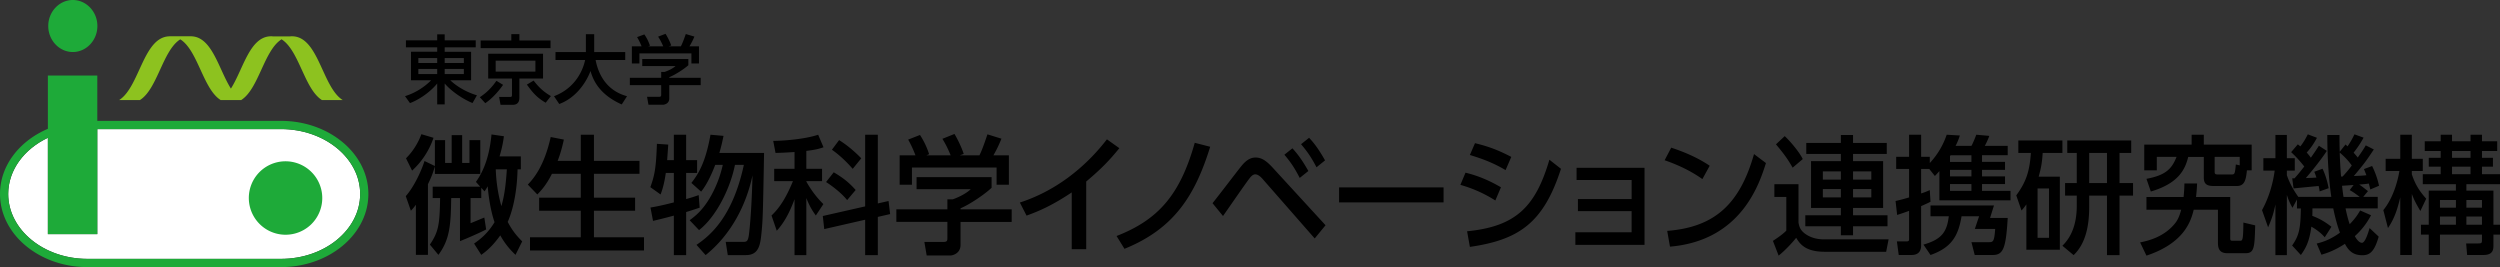 <svg xmlns="http://www.w3.org/2000/svg" width="468" height="50" viewBox="0 0 468 50"><rect x="0" y="0" width="468" height="50" fill="#333333" stroke="none"/><path d="M52.597 48.458H16.365c-8.173 0-14.823-5.448-14.823-12.145 0-4.488 2.989-8.412 7.419-10.515v18.033h9.253V24.168h34.383c8.173 0 14.823 5.448 14.823 12.145s-6.649 12.145-14.823 12.145Z" style="fill:#fff"/><path d="M54.653 6.792c-.118 0-.233.008-.346.018h-3.201a3.907 3.907 0 0 0-.346-.018c-4.005 0-5.211 6.117-7.532 9.796-2.321-3.679-3.527-9.796-7.532-9.796h-4.014V6.8c-4.879.154-5.545 9.516-9.386 11.937h3.888c3.292-2.067 4.253-9.225 7.521-11.346h.09c3.257 2.113 4.224 9.231 7.49 11.324l-.031.022h3.949l-.03-.022c3.281-2.103 4.24-9.279 7.535-11.355a.853.853 0 0 1-.031-.018h.061l-.03.018c3.305 2.083 4.26 9.3 7.567 11.377h3.887c-3.874-2.441-4.516-11.944-9.508-11.944Z" style="fill:#8dc21f"/><path d="M52.597 22.626H18.214v-8.482H8.961v9.969C3.649 26.377 0 30.994 0 36.313 0 43.86 7.341 50 16.365 50h36.232c9.024 0 16.365-6.14 16.365-13.687s-7.341-13.687-16.365-13.687Zm0 25.832H16.365c-8.173 0-14.823-5.448-14.823-12.145 0-4.488 2.989-8.412 7.419-10.515v18.033h9.253V24.168h34.383c8.173 0 14.823 5.448 14.823 12.145s-6.649 12.145-14.823 12.145ZM18.231 4.869c0 2.678-2.07 4.869-4.599 4.869S9.033 7.547 9.033 4.869 11.102 0 13.632 0s4.599 2.191 4.599 4.869ZM48.49 32.304a6.88 6.88 0 1 1 9.729 9.727 6.88 6.88 0 0 1-9.729-9.726Z" style="fill:#1eaa39"/><path d="M81.409 31.099c-.205.816-.524 1.801-1.3 3.385v13.225h-2.256v-9.385c-.434.601-.547.721-.935 1.128l-.958-2.735c1.573-1.776 2.918-4.729 3.511-6.577l1.938.937v-4.849h1.915V30.5h1.23v-5.209h1.961V30.5h1.368v-4.272h2.028v6.336h-8.503V31.1Zm-5.402-1.464a12.419 12.419 0 0 0 2.872-4.513l2.279.672a14.751 14.751 0 0 1-4.012 6.145l-1.14-2.304ZM88.75 45.596c.889-.624 2.53-1.8 3.829-4.008-.684-1.969-1.116-4.585-1.276-6.721-.205.36-.342.576-.593.96l-.615-.672v1.92h-2.006v4.704c.752-.287.935-.384 2.576-1.056l.342 2.232c-1.277.672-4.013 1.848-4.901 2.184v-8.064h-1.642c-.068 5.089-.273 7.776-2.394 10.633l-1.596-1.92c1.687-2.472 1.823-3.912 1.915-8.713h-1.391v-2.136h8.891l-.798-.889c2.006-2.784 2.645-6.12 2.918-8.881l2.325.337c-.137.911-.273 1.943-.821 3.768h3.99v2.425h-.616c-.113 4.92-1.116 8.232-1.846 9.841 1.025 1.944 1.982 2.904 2.712 3.648l-1.253 2.52c-.707-.695-1.778-1.728-2.85-3.648-1.573 2.209-2.827 3.121-3.557 3.648l-1.345-2.112Zm4.058-13.897a29.158 29.158 0 0 0 1.049 6.889c.593-1.992.843-4.152 1.025-6.889h-2.074Zm10.512.84c-1.071 2.136-2.074 3.192-2.735 3.864l-1.778-1.849c.912-.96 3.031-3.24 4.285-8.904l2.463.48c-.206.912-.524 2.352-1.163 3.984h4.331v-4.896h2.462v4.896h8.526v2.424h-8.526v4.464h7.706v2.448h-7.706v4.969h9.37v2.473H99.217v-2.473h9.506V39.45h-7.796v-2.448h7.796v-4.464h-5.402Zm21.319-.168c-.229 1.632-.547 2.928-.98 4.032l-1.915-1.368c.844-2.304 1.071-3.721 1.231-8.112l2.12.144a235.548 235.548 0 0 1-.205 2.904h1.253v-4.752h2.303v4.752h2.052v2.4h-2.052v4.896c1.186-.336 1.596-.48 2.348-.744l.183 2.353c-1.368.456-1.801.6-2.53.815v8.064h-2.303v-7.393a87.815 87.815 0 0 1-3.897.984l-.479-2.496c.867-.145 1.938-.336 4.377-.96v-5.521h-1.504Zm5.744 13.465c2.439-1.656 6.748-5.088 8.868-14.978h-1.665c-.866 4.369-3.487 9.697-6.725 12.218l-1.755-1.849c1.025-.768 2.507-1.872 4.034-4.632a21.427 21.427 0 0 0 2.166-5.737h-1.413c-.456 1.2-1.437 3.553-2.645 5.017l-1.824-1.632c1.368-1.729 2.668-3.912 3.579-9.024l2.439.216c-.159.768-.342 1.704-.775 3.192h8.367c-.205 11.112-.229 12.36-.456 14.713-.229 2.353-.434 4.416-2.941 4.416h-3.396l-.388-2.472h3.123c.729 0 1.026 0 1.209-1.248.228-1.729.547-5.593.684-11.209-1.163 5.496-3.967 11.064-8.776 14.929l-1.71-1.92Zm18.354-17.377c-2.234.144-2.781.144-3.557.168l-.433-2.257c1.847 0 5.95-.312 8.412-1.151l1.003 2.352c-.889.288-1.391.456-3.215.672v3.36h2.941v2.305h-2.941v.072c.434.815 1.551 2.64 3.192 4.224l-1.414 2.137c-.684-.937-1.186-1.776-1.778-3.265v10.681h-2.211V37.292c-.798 2.16-1.801 4.249-3.328 5.905l-.98-2.856c1.847-1.729 3.032-4.057 4.013-6.433h-3.511v-2.305h3.807v-3.144Zm13.222 10.177V25.219h2.371v12.864l2.006-.456.297 2.448-2.303.528v7.152h-2.371v-6.624l-7.659 1.752-.273-2.448 7.933-1.8Zm-5.881-6.385c1.847 1.104 2.826 1.896 4.104 3.312l-1.596 1.896c-1.231-1.536-3.101-2.832-3.944-3.384l1.437-1.824Zm1.003-6.024c1.459.912 2.896 2.112 4.148 3.408l-1.596 1.968c-.501-.552-1.892-2.16-3.897-3.576l1.345-1.8Zm28.544 6.936v1.992c-1.299 1.224-4.012 3.072-5.813 3.84v.192h9.574v2.353h-9.574v4.296c0 1.729-1.642 1.992-1.869 1.992h-4.468l-.434-2.544h3.67c.639 0 .639-.336.639-.769v-2.976h-9.552v-2.353h9.552v-1.872h1.003c.774-.264 2.348-.937 3.374-1.896h-10.145v-2.256h14.042Zm-14.247-4.08a21.69 21.69 0 0 0-1.368-2.952l2.212-.864a14.73 14.73 0 0 1 1.709 3.6l-.523.217h4.559c-.57-1.393-1.003-2.209-1.551-3.097l2.258-.912c.479.769 1.367 2.544 1.732 3.744l-.753.265h3.693c.273-.553.615-1.272 1.505-3.937l2.621.816c-.524 1.271-.82 1.896-1.504 3.12h2.895v5.496h-2.303v-3.216h-15.843v3.216h-2.303v-5.496h2.964Zm31.963 17.57h-2.713V36.02c-3.738 2.496-6.154 3.504-8.457 4.344l-1.254-2.448c6.451-2.088 12.036-6.312 16.3-11.833l2.325 1.656c-1.801 2.208-3.237 3.744-6.201 6.241v12.673Zm5.679-2.473c7.751-3.024 11.877-7.633 14.636-17.449l2.895.744c-2.826 9.072-6.702 15.313-16.049 19.105l-1.481-2.4Zm17.966-6.145c.866-1.056 4.537-5.88 5.312-6.84.844-1.057 1.664-1.705 2.735-1.705 1.026 0 1.915.456 3.283 1.969l9.825 10.705-2.028 2.472-9.734-11.112c-.388-.456-.912-.889-1.391-.889-.434 0-.798.384-1.071.744-.844 1.08-4.264 6.072-4.97 7.057l-1.961-2.4Zm14.955-10.272c1.276 1.392 2.097 2.688 2.986 4.248l-1.619 1.296c-.935-1.824-1.664-2.928-2.872-4.344l1.505-1.2Zm3.123-1.969c1.162 1.225 2.028 2.545 2.986 4.225l-1.596 1.296c-.98-1.848-1.619-2.808-2.896-4.32l1.505-1.2Zm25.171 9.289v2.809h-19.56v-2.809h19.56Zm9.692 2.448c-2.827-1.8-5.243-2.544-6.542-2.928l.957-2.28c1.345.336 3.602.96 6.634 2.736l-1.049 2.472Zm-5.289 5.761c9.119-.888 12.812-4.561 15.41-13.394l2.166 1.704c-3.306 10.249-7.979 13.298-17.052 14.617l-.524-2.928Zm7.204-11.449c-2.576-1.536-4.833-2.256-6.68-2.832l.957-2.208c2.576.624 4.354 1.296 6.794 2.568l-1.071 2.472Zm13.544 7.681v-2.256h10.053v-3.576h-10.304v-2.28h12.721v14.425h-12.948v-2.352h10.531v-3.961h-10.053Zm23.301-6c-1.459-1.032-3.67-2.353-7.067-3.528l1.231-2.353c3.83 1.248 6.109 2.641 7.204 3.385l-1.368 2.496Zm-6.588 9.696c9.05-.696 13.632-5.185 16.253-14.377l2.234 1.68c-1.231 3.864-4.605 14.521-17.964 15.649l-.523-2.952Zm20.063-8.736h4.514v7.177c.137.744.319 1.607 1.71 2.399 1.094.624 2.234.744 3.032.744h12.128l-.456 2.328H341.6c-3.556 0-4.627-1.392-5.356-2.616-.753.961-2.166 2.448-3.283 3.337l-1.071-2.761c.319-.216 1.732-1.104 2.508-1.92V36.86h-2.234v-2.376Zm1.938-9.001c.844.768 2.713 2.904 3.374 4.296l-1.892 1.608c-.89-1.56-1.573-2.521-3.123-4.368l1.641-1.536Zm19.103 3.336h-6.314v1.345h5.631v8.761h-5.631v1.368h6.451v2.063h-6.451v1.681h-2.279v-1.681h-6.657v-2.063h6.657v-1.368h-5.585v-8.761h5.585v-1.345h-6.475v-2.063h6.475v-1.488h2.279v1.488h6.314v2.063Zm-11.968 3.264v1.536h3.374v-1.536h-3.374Zm0 3.313v1.56h3.374v-1.56h-3.374Zm5.654-3.313v1.536h3.42v-1.536h-3.42Zm0 3.313v1.56h3.42v-1.56h-3.42Zm7.96 2.231c.706-.168 1.254-.287 2.53-.672v-5.328h-2.417v-2.28h2.417v-4.128h2.257v4.128h1.618v1.176a14.67 14.67 0 0 0 3.169-5.304l2.462.144a12.257 12.257 0 0 1-.798 1.944h2.964c.342-.576.82-1.849.912-2.088l2.438.216c-.297.84-.752 1.704-.844 1.872h4.286v1.752h-4.81v1.248h4.308v1.488h-4.308v1.224h4.308v1.44h-4.308v1.272h5.334v1.776h-13.313v-5.473c-.318.359-.455.504-.843.912l-1.049-1.32h-1.527v4.584a12.2 12.2 0 0 0 1.618-.624l.137 2.185c-.524.264-.729.36-1.755.816v7.44c0 .384-.092 1.704-1.756 1.704h-2.438l-.343-2.544h1.87c.41 0 .41-.24.41-.456v-5.257c-.844.312-1.437.504-2.234.769l-.296-2.617Zm18.419.841-.729 2.328h3.306c-.342 5.809-.866 6.937-2.827 6.937h-3.351l-.615-2.4h3.328c.752 0 .957-.168 1.116-2.472h-3.807l.798-2.377h-3.282c-.593 3.457-1.687 5.809-5.813 7.249l-1.322-1.944c3.466-.984 4.4-2.424 4.742-5.305h-3.42v-2.016h11.877Zm-8.23-8.161h4.013v-1.248h-3.898c-.046.072-.068.096-.114.168v1.08Zm0 1.488v1.224h4.013v-1.224h-4.013Zm0 2.664v1.272h4.013v-1.272h-4.013Zm20.566-1.391v13.681h-6.269v-8.496a8.29 8.29 0 0 1-.912 1.151l-.98-2.832c1.824-2.472 2.508-4.488 2.736-7.944h-2.349V26.3h8.253v2.328h-3.693c-.114 1.8-.296 2.832-.752 4.44h3.966Zm-2.029 2.208h-2.143v9.24h2.143v-9.24Zm5.197-6.649h-1.778v-2.328h11.969v2.328h-2.188v5.641h2.53v2.352h-2.53v11.137h-2.349V36.62h-3.328v2.088c0 3.337-.569 6.817-2.918 9.049l-2.097-1.752c.729-.744 2.689-2.736 2.689-7.488v-1.896h-2.188v-2.352h2.188v-5.641Zm2.326 5.641h3.328v-5.641h-3.328v5.641Zm20.201.071c-.046.721-.046 1.225-.205 2.545h6.405v7.561c0 .504 0 .624.456.624h1.437c.41 0 .547-.217.569-3.408l2.211.527c-.113 4.104-.159 5.209-1.777 5.209h-3.465c-1.732 0-1.732-1.296-1.732-2.137v-6h-4.537c-.547 2.304-1.915 6.288-8.845 8.593l-1.186-2.473c1.276-.264 4.536-.936 6.656-3.72.57-.769.866-1.753 1.026-2.4h-6.497v-2.376h6.953c.113-1.129.137-1.776.159-2.545h2.371Zm9.323-2.448c-.183 1.969-.524 2.929-1.892 2.929h-4.309c-1.254 0-1.869-.336-1.869-1.584v-3.864h-2.918c-.593 2.472-1.938 4.992-6.999 6.48l-.82-2.377c3.465-.647 4.719-1.752 5.631-4.104h-3.693v2.52h-2.348v-4.824h8.867v-1.848h2.28v1.848h8.958v4.824h-.889Zm-1.345-2.52h-4.696v2.736c0 .287 0 .552.524.552h2.713c.524 0 .57-.192.729-1.872l.729.168v-1.584Zm15.915 15.049c-.912-1.08-2.166-1.8-2.508-1.992-.364 2.88-1.117 4.129-1.96 5.305l-1.642-1.776c1.368-1.92 1.573-3.312 1.642-6.937h-.729v-1.68l-.844 1.56c-.342-.624-.684-1.248-1.049-2.424v11.28h-2.143v-9.48c-.342 1.584-.57 2.424-1.368 4.272l-1.14-3.216c1.231-2.232 2.029-4.825 2.371-7.394h-2.12V29.61h2.257v-4.344h2.143v4.344h1.482v2.328h-1.482v.864c.229.648.753 2.112 2.144 4.057h6.178c-.434-2.809-.753-7.081-.753-11.593h2.28c0 1.104 0 1.728.045 3.144l1.095-1.367c.205.216.273.264.364.359.502-.72.844-1.32 1.3-2.256l1.71.624c-.342.6-.775 1.416-1.869 2.809.273.312.501.552.774.911.912-1.271 1.254-1.848 1.505-2.279l1.505.768c-1.551 2.328-1.756 2.593-3.739 4.969 1.322-.048 1.71-.072 2.349-.145-.205-.527-.297-.768-.456-1.151l1.527-.576c.889 1.824 1.162 3.12 1.299 3.696l-1.641.695c-.16-.695-.205-.84-.273-1.104-.593.096-1.254.144-1.802.191.479.312.593.408 1.642 1.225l-.889 1.08h2.713v2.16h-6.019c.228 1.152.547 2.328.775 2.952 1.116-1.152 1.527-1.848 1.96-2.568l2.029.889a13.6 13.6 0 0 1-3.032 3.912c.251.479.775 1.248 1.345 1.248s1.141-1.776 1.414-2.761l1.709 1.608c-.798 2.784-1.641 3.48-3.055 3.48-1.618 0-2.53-.72-3.26-2.136-2.074 1.344-3.465 1.752-4.399 2.04l-.89-2.089c.912-.239 2.371-.6 4.354-2.04-.342-.888-.844-2.496-1.254-4.536h-3.898c0 .576 0 .888-.022 1.393 1.732.647 2.827 1.464 3.579 2.04l-1.254 1.968Zm-5.653-11.041c.433-.479.935-1.08 1.823-2.208-.342-.432-1.23-1.561-2.462-2.688l1.254-1.464c.205.168.365.288.479.384.548-.72.89-1.271 1.391-2.256l1.71.647c-.388.721-.912 1.656-1.915 2.761.251.288.479.552.775.96.798-1.128 1.117-1.632 1.505-2.232l1.481.96c-1.345 2.089-3.738 4.873-3.921 5.089.569-.024 1.437-.048 1.983-.096-.16-.456-.251-.721-.41-1.08l1.55-.576c.615 1.32.935 2.568 1.14 3.648l-1.687.6a9.79 9.79 0 0 0-.183-1.008c-.091 0-4.309.408-4.696.456l-.251-1.896h.434Zm10.714-2.4c-.706-1.008-1.459-1.728-2.257-2.424.023 1.08.137 3.192.251 4.488h.297c1.025-1.128 1.459-1.704 1.709-2.064Zm.343 3.648c-.274.024-2.052.145-2.166.145.091.863.228 1.8.273 2.088h3.032c-.798-.6-1.095-.84-1.869-1.272l.729-.96Zm5.565 4.705c1.869-2.28 2.713-5.521 3.009-7.321h-2.575v-2.28h2.735v-4.512h2.165v4.512h2.052v2.28h-2.052v.624c.661 1.992 1.527 3.265 2.69 4.561l-1.094 2.305c-.844-1.44-1.163-2.064-1.597-3.192v11.425h-2.165V36.933c-.502 2.136-1.071 3.96-2.303 5.76l-.866-3.359Zm10.737-14.113h2.12v1.224h3.465v-1.224h2.143v1.224h2.85v1.824h-2.85v1.272h2.052v1.656h-2.052v1.416H468v1.872h-6.292v1.2h5.062v6.384H468v1.849h-1.23v2.112c0 .96-.297 1.704-1.893 1.704h-3.031l-.183-2.16h2.188c.729 0 .774-.096.774-.648v-1.008h-7.864v3.816h-2.098v-3.816h-1.459v-1.849h1.459v-6.384h5.084v-1.2h-6.201v-1.872h3.352v-1.416h-2.234v-1.656h2.234v-1.272h-2.986v-1.824h2.986v-1.224Zm-.136 12.217v1.44h2.986v-1.44h-2.986Zm0 3.095v1.536h2.986v-1.536h-2.986Zm2.257-12.264v1.272h3.465v-1.272h-3.465Zm0 2.929v1.416h3.465v-1.416h-3.465Zm2.689 6.24v1.44h2.918v-1.44h-2.918Zm0 3.095v1.536h2.918v-1.536h-2.918ZM89.059 8.865h-5.813v.826h4.944v5.337h-3.895c1.905 1.808 4.23 2.592 4.987 2.815l-.826 1.443c-1.345-.519-3.727-1.934-5.211-3.656v3.908h-1.401V15.63c-1.583 1.933-3.823 3.208-5.098 3.67l-.925-1.303c1.681-.504 3.501-1.555 4.888-2.97h-3.768V9.69h4.902v-.826h-5.854V7.548h5.854V6.427h1.401v1.121h5.813v1.316Zm-10.744 2.928h3.529v-.925h-3.529v.925Zm0 2.073h3.529v-.967h-3.529v.967Zm4.931-2.998v.925h3.586v-.925h-3.586Zm0 2.031v.967h3.586v-.967h-3.586Zm6.575 5.295c1.808-1.163 2.774-2.592 3.11-3.067l1.246.756c-.266.378-1.597 2.27-3.333 3.432l-1.023-1.12Zm13.238-9.189H89.976V7.576h5.743v-1.19h1.513v1.19h5.827v1.429Zm-1.401 5.701h-4.427v3.572c0 .364-.042 1.345-1.246 1.345h-2.283l-.267-1.471h1.947c.309 0 .462 0 .462-.378v-3.068H91.39v-4.65h10.268v4.65Zm-1.429-3.348h-7.438v2.045h7.438v-2.045Zm-.335 3.727c1.022 1.33 1.933 2.143 3.235 2.899l-.98 1.246c-1.653-.98-2.396-1.849-3.516-3.39l1.261-.756Zm3.816 2.926c4.16-1.582 5.477-5.099 5.827-6.779h-5.547V9.748h5.687V6.399h1.555v3.349h5.813v1.484h-5.547c.574 2.983 2.241 5.785 5.883 6.779l-.994 1.541c-4.244-1.891-5.365-4.595-5.842-6.261-.966 2.549-3.025 5.154-5.854 6.177l-.98-1.457Zm25.149-6.961v1.162c-.799.715-2.465 1.793-3.571 2.241v.112h5.883v1.373h-5.883v2.507c0 1.009-1.009 1.163-1.148 1.163h-2.746l-.266-1.485h2.255c.393 0 .393-.196.393-.448v-1.736h-5.869v-1.373h5.869v-1.093h.616c.476-.154 1.442-.546 2.073-1.106h-6.233v-1.316h8.628Zm-8.754-2.381a12.533 12.533 0 0 0-.841-1.723l1.358-.504a8.37 8.37 0 0 1 1.051 2.101l-.322.126h2.802c-.351-.812-.616-1.288-.953-1.807l1.388-.532c.294.448.84 1.484 1.064 2.185l-.463.154h2.269c.169-.322.379-.742.925-2.297l1.611.476a13.854 13.854 0 0 1-.925 1.821h1.779v3.208h-1.415V10h-9.734v1.877h-1.415V8.669h1.821Z"/></svg>